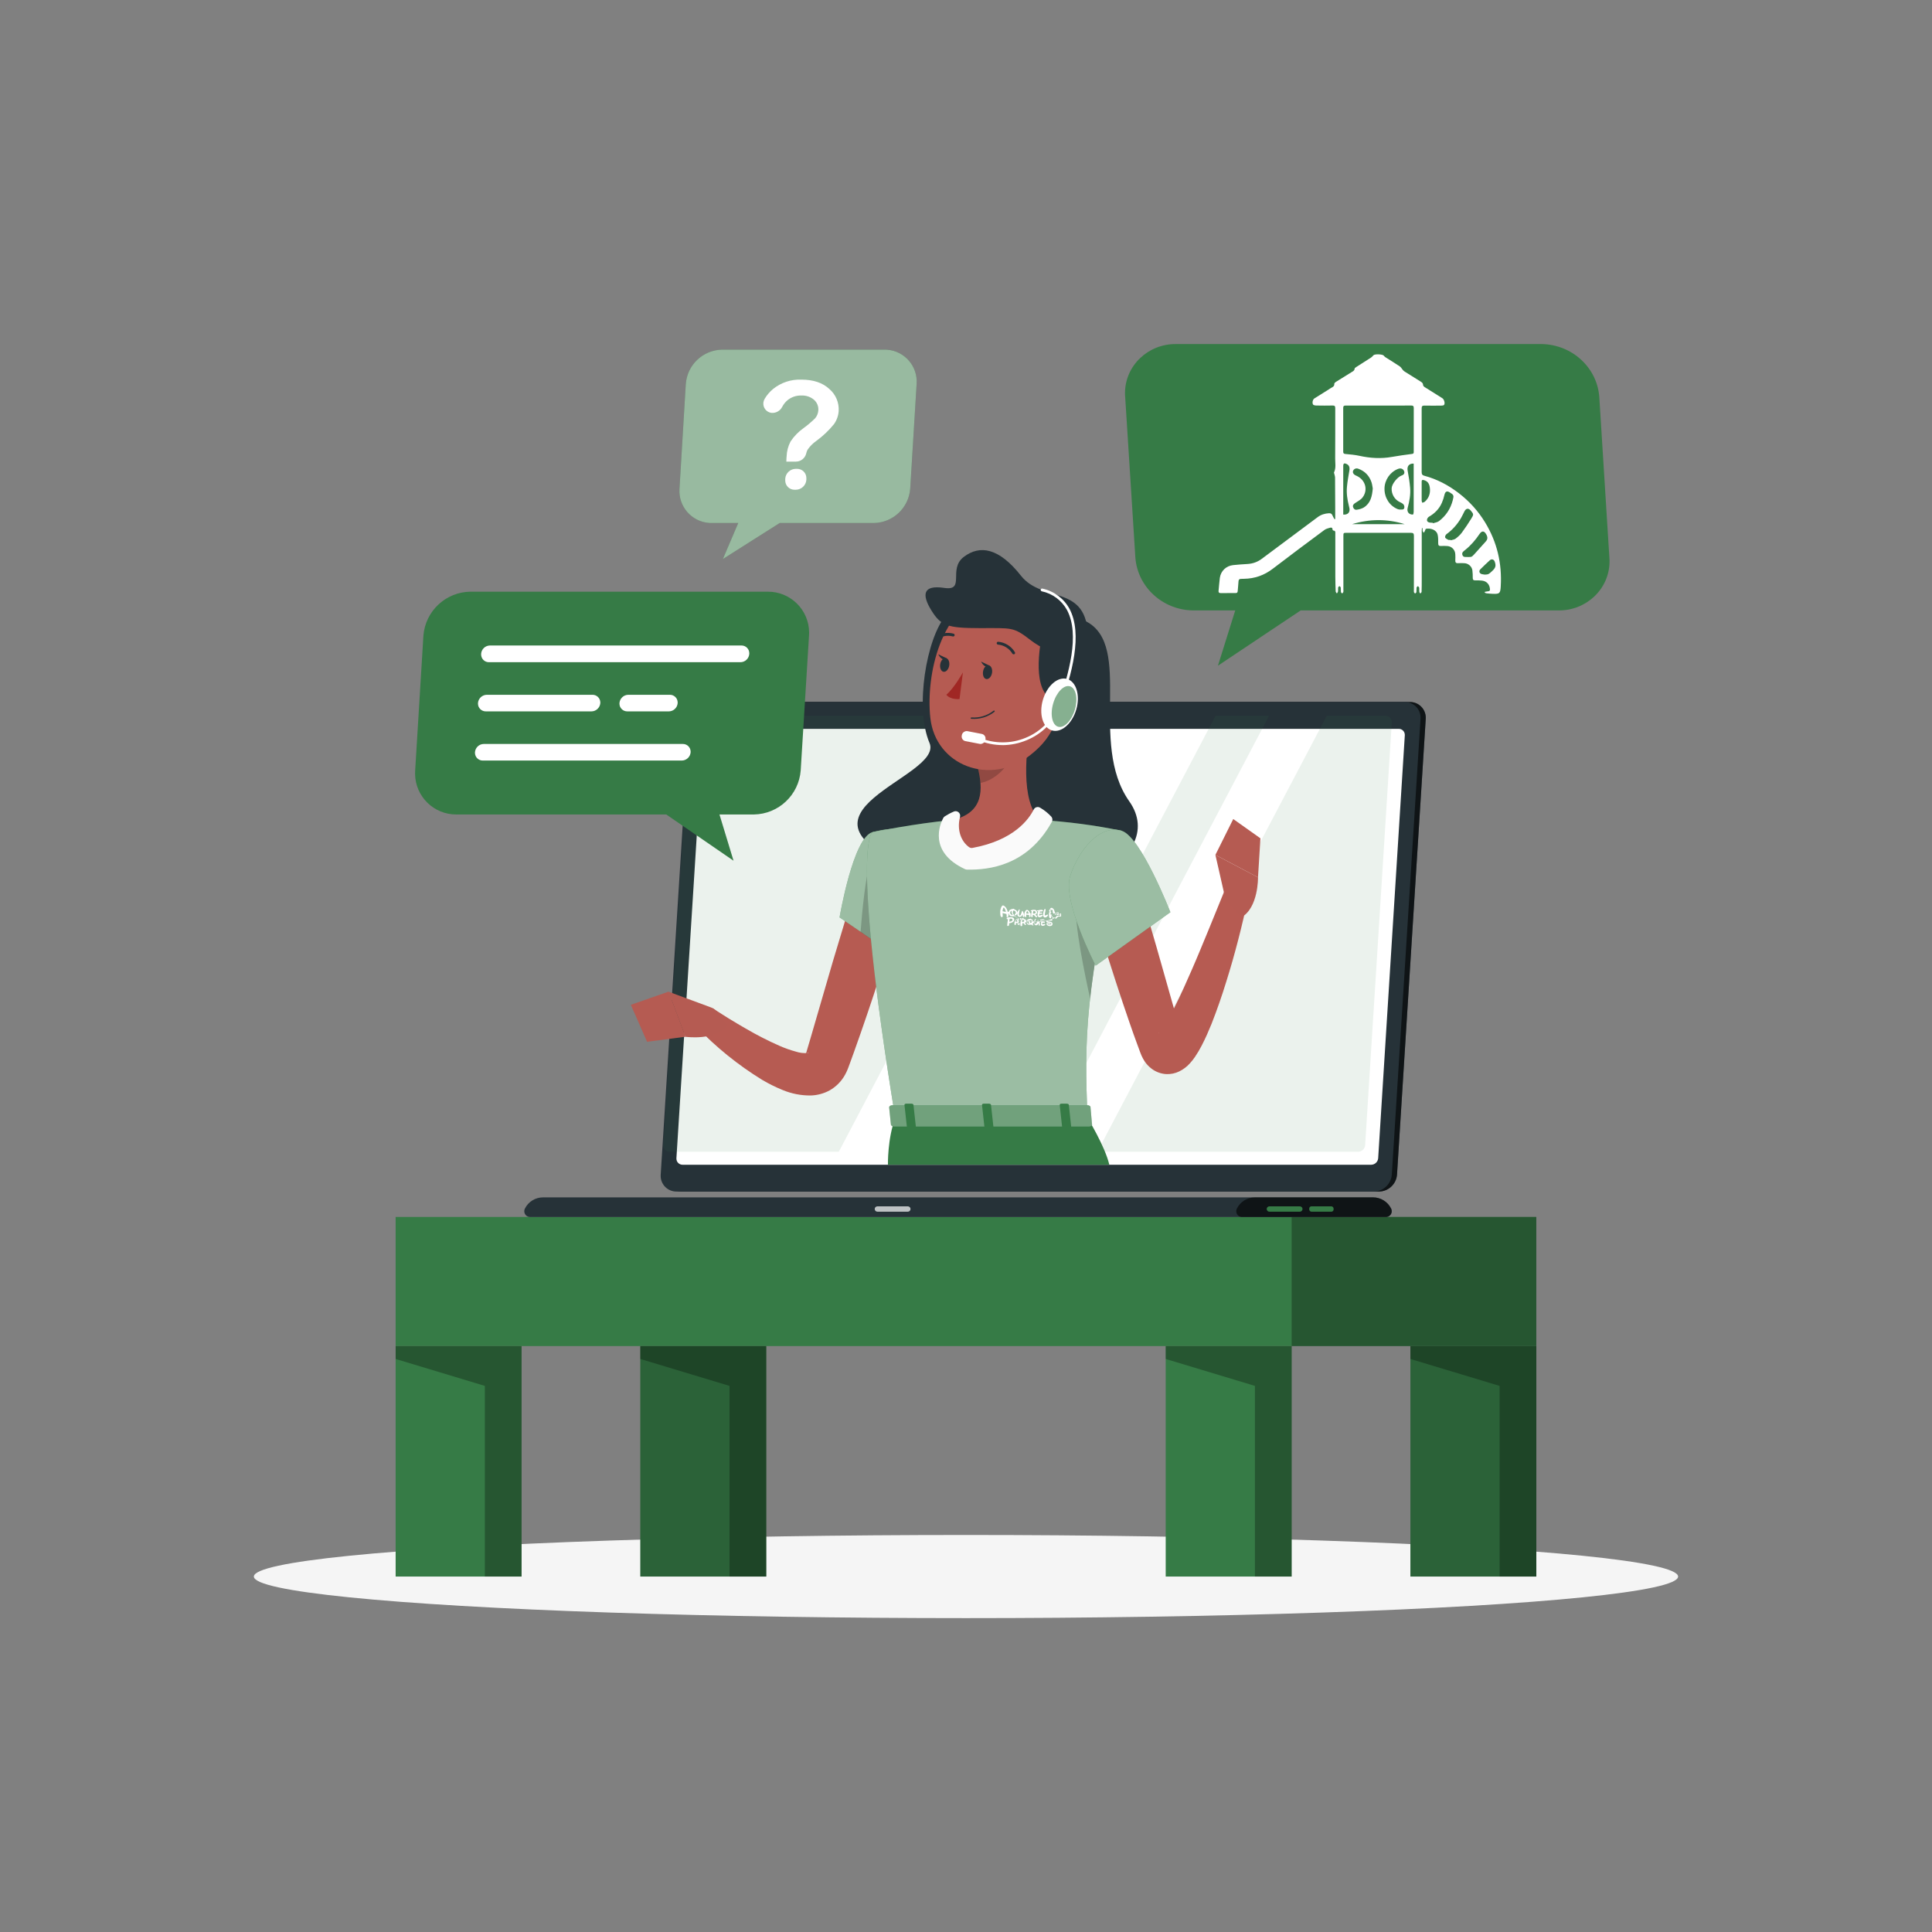 <svg xmlns="http://www.w3.org/2000/svg" xmlns:xlink="http://www.w3.org/1999/xlink" id="Camada_1" data-name="Camada 1" viewBox="0 0 526.03 526.03"><rect x="0" y="0" width="526.03" height="526.03" fill="#808080" stroke="none"/><defs><style>      .cls-1, .cls-2, .cls-3, .cls-4, .cls-5, .cls-6, .cls-7, .cls-8, .cls-9, .cls-10, .cls-11, .cls-12, .cls-13, .cls-14, .cls-15, .cls-16, .cls-17, .cls-18 {        stroke-width: 0px;      }      .cls-1, .cls-2, .cls-3, .cls-4, .cls-5, .cls-9, .cls-13, .cls-16, .cls-18 {        isolation: isolate;      }      .cls-1, .cls-13 {        opacity: .3;      }      .cls-2 {        opacity: .4;      }      .cls-2, .cls-4, .cls-9, .cls-11 {        fill: #fff;      }      .cls-3 {        opacity: .1;      }      .cls-3, .cls-8, .cls-18 {        fill: #367b46;      }      .cls-19, .cls-9 {        opacity: .5;      }      .cls-4 {        opacity: .7;      }      .cls-5 {        opacity: .2;      }      .cls-6 {        fill: #f5f5f5;      }      .cls-7 {        fill: none;      }      .cls-10 {        fill: #a02724;      }      .cls-12, .cls-13 {        fill: #fafafa;      }      .cls-14 {        fill: #263238;      }      .cls-20 {        clip-path: url(#clippath);      }      .cls-15 {        fill: #b65b52;      }      .cls-16, .cls-18 {        opacity: .6;      }      .cls-17 {        fill: #b55b52;      }    </style><clipPath id="clippath"><rect class="cls-7" x="272.29" y="246.49" width="16.62" height="5.69"></rect></clipPath></defs><ellipse id="freepik--path--inject-67" class="cls-6" cx="263.01" cy="429.25" rx="193.89" ry="11.32"></ellipse><rect class="cls-8" x="107.72" y="331.34" width="310.57" height="35.16"></rect><rect class="cls-1" x="351.68" y="331.34" width="66.62" height="35.16"></rect><rect class="cls-8" x="107.72" y="366.5" width="34.29" height="62.75"></rect><polygon class="cls-1" points="107.73 366.5 107.73 370.01 132.01 377.34 132.01 429.25 142.01 429.25 142.01 366.5 107.73 366.5"></polygon><rect class="cls-8" x="384.01" y="366.5" width="34.29" height="62.75"></rect><rect class="cls-5" x="384.01" y="366.5" width="34.29" height="62.75"></rect><polygon class="cls-1" points="384.01 366.5 384.01 370.01 408.3 377.34 408.3 429.25 418.3 429.25 418.3 366.5 384.01 366.5"></polygon><rect class="cls-8" x="317.39" y="366.5" width="34.29" height="62.75"></rect><polygon class="cls-1" points="317.39 366.5 317.39 370.01 341.68 377.34 341.68 429.25 351.68 429.25 351.68 366.5 317.39 366.5"></polygon><rect class="cls-8" x="174.34" y="366.5" width="34.29" height="62.75"></rect><rect class="cls-5" x="174.34" y="366.5" width="34.29" height="62.75"></rect><polygon class="cls-1" points="174.34 366.5 174.34 370.01 198.63 377.34 198.63 429.25 208.63 429.25 208.63 366.5 174.34 366.5"></polygon><path class="cls-14" d="m375.49,324.43h-189.88c-2.36.02-4.29-1.88-4.31-4.25,0-.12,0-.23.01-.35l7.82-124.09c.21-2.56,2.32-4.55,4.89-4.6h189.87c2.36-.02,4.29,1.88,4.31,4.25,0,.12,0,.23-.01.35l-7.82,124.09c-.2,2.56-2.31,4.55-4.88,4.6Z"></path><path class="cls-16" d="m375.49,324.43h-189.88c-2.36.02-4.29-1.88-4.31-4.25,0-.12,0-.23.01-.35l7.82-124.09c.21-2.56,2.32-4.55,4.89-4.6h189.87c2.36-.02,4.29,1.88,4.31,4.25,0,.12,0,.23-.01.35l-7.82,124.09c-.2,2.56-2.31,4.55-4.88,4.6Z"></path><path class="cls-14" d="m374.07,324.43h-189.87c-2.36.02-4.3-1.87-4.32-4.24,0-.12,0-.24.01-.36l7.82-124.09c.21-2.56,2.32-4.55,4.89-4.6h189.87c2.36-.02,4.29,1.87,4.31,4.23,0,.12,0,.25-.01.37l-7.82,124.09c-.2,2.56-2.31,4.55-4.88,4.6Z"></path><path class="cls-14" d="m373.83,326.01h-225.93c-2.12-.02-4.07,1.18-5,3.09-.38.79-.04,1.73.75,2.11.22.1.46.16.7.15h232.98c.87.01,1.59-.68,1.6-1.56,0-.24-.05-.48-.15-.7-.92-1.89-2.84-3.09-4.95-3.09Z"></path><path class="cls-16" d="m373.83,326.01h-32.13c-2.11,0-4.03,1.19-4.95,3.09-.38.79-.04,1.73.75,2.11.22.1.45.16.69.15h39.14c.87.01,1.59-.68,1.6-1.56,0-.24-.05-.48-.15-.7-.92-1.89-2.84-3.09-4.95-3.09Z"></path><path class="cls-8" d="m353.91,329.91h-8.3c-.4,0-.72-.33-.72-.73h0c0-.4.32-.72.72-.73h8.3c.4,0,.73.33.73.73h0c0,.4-.33.73-.73.73h0Z"></path><path class="cls-4" d="m247.18,329.91h-8.29c-.4,0-.73-.33-.73-.73h0c0-.4.33-.73.73-.73h8.29c.4,0,.73.33.73.73h0c0,.4-.33.73-.73.73h0Z"></path><rect class="cls-8" x="356.47" y="328.45" width="6.63" height="1.46" rx=".6" ry=".6"></rect><path class="cls-11" d="m184.17,315.35l7.26-115.13c.08-1,.9-1.77,1.9-1.78h187.49c.91-.01,1.66.71,1.67,1.62,0,.05,0,.1,0,.16l-7.25,115.13c-.08,1-.91,1.77-1.91,1.78h-187.48c-.92,0-1.68-.73-1.68-1.66,0-.04,0-.08,0-.12Z"></path><path class="cls-3" d="m290.83,194.89l-62.45,118.7h-46.07c-.92.01-1.67-.72-1.68-1.63,0-.05,0-.1,0-.16l7.26-115.12c.08-1,.9-1.77,1.9-1.79h101.04Z"></path><polygon class="cls-3" points="345.52 194.89 283.07 313.59 268.51 313.59 330.96 194.89 345.52 194.89"></polygon><path class="cls-3" d="m378.95,196.68l-7.26,115.12c-.07,1-.9,1.78-1.9,1.79h-71l62.45-118.7h16c.92-.02,1.69.7,1.71,1.63,0,.06,0,.11,0,.16Z"></path><path class="cls-2" d="m288.64,195.01c-.06.75-.68,1.34-1.43,1.35-.69,0-1.26-.55-1.26-1.24,0-.04,0-.08,0-.11.05-.75.67-1.34,1.43-1.35.69,0,1.26.55,1.26,1.24,0,.04,0,.08,0,.11Z"></path><path class="cls-14" d="m257.66,167.4c-5.47,6.26-8.63,25.45-4.58,34.89s-42.94,18.89-4.17,34.23c38.77,15.34,69.78-2.45,58.56-18.34s1.21-42.35-11.78-49c-11.74-6.06-27.07-14.33-38.03-1.78Z"></path><path class="cls-15" d="m246.07,244.67c-2.05,7-4.23,14-6.49,21s-4.61,13.92-7.1,20.87l-.95,2.62-.48,1.31-.15.39-.24.59c-.15.38-.38.79-.58,1.18-.98,1.79-2.44,3.26-4.21,4.26-1.61.87-3.41,1.35-5.24,1.38-2.57.01-5.12-.49-7.49-1.47-1.94-.79-3.83-1.72-5.63-2.79-6.56-4.03-12.57-8.89-17.88-14.46l4.31-5.08c1.45.93,3,1.92,4.5,2.85s3.07,1.83,4.59,2.72c2.98,1.74,6.05,3.32,9.21,4.71,1.44.63,2.92,1.16,4.44,1.57,1.05.35,2.16.48,3.26.38.28,0,.23-.16,0-.07s-.48.35-.49.32,0,0,0-.06c0-.02,0-.04,0-.06l.08-.25.38-1.29.77-2.6,6.11-21c2.08-7,4.22-14,6.42-21l12.86,3.98Z"></path><path class="cls-17" d="m193.63,274.31l-11.62-4.3,4.61,12.28s8.2,1.18,11.38-3.13l-2.59-3.47c-.45-.62-1.07-1.1-1.78-1.38Z"></path><polygon class="cls-17" points="171.76 273.58 176.18 283.65 186.67 282.27 182.05 269.99 171.76 273.58"></polygon><path class="cls-8" d="m237.59,226.56c-5.32,1.35-9,23.22-9,23.22l14.65,10s14-22.06,9.95-27.9c-4.3-6.13-7.85-7.29-15.6-5.32Z"></path><path class="cls-9" d="m237.59,226.56c-5.32,1.35-9,23.22-9,23.22l14.65,10s14-22.06,9.95-27.9c-4.3-6.13-7.85-7.29-15.6-5.32Z"></path><path class="cls-5" d="m237.11,234.51l11.37,2.63,1.09,11.13c-1.93,3.93-4.05,7.76-6.37,11.47l-8.89-6c.39-5.15,1.35-15.73,2.8-19.23Z"></path><path class="cls-8" d="m237.59,226.56s-6.15,2.16,6.16,77.82h52.36c-.88-21.31-.9-34.46,9.28-78.19-7.33-1.52-14.76-2.49-22.23-2.93-8.81-.43-16-.71-23.78,0-10.21.93-21.79,3.3-21.79,3.3Z"></path><path class="cls-9" d="m237.59,226.56s-6.15,2.16,6.16,77.82h52.36c-.88-21.31-.9-34.46,9.28-78.19-7.33-1.52-14.76-2.49-22.23-2.93-8.81-.43-16-.71-23.78,0-10.21.93-21.79,3.3-21.79,3.3Z"></path><path class="cls-5" d="m293.07,246.49l6.76,5.76c-1.44,7.65-2.41,14-3,19.69-1.29-5.68-4.51-21.1-3.76-25.45Z"></path><path class="cls-17" d="m280.8,196.48c-1.5,7.65-3,21.67,2.36,26.78,0,0-5,11.46-18.25,11.46s-5.53-11.46-5.53-11.46c8.53-2,8.31-8.37,6.83-14.31l14.59-12.47Z"></path><path class="cls-12" d="m281.46,220.4c-1.26,2.55-5.32,8.38-16.66,10.46-.32.06-.64,0-.91-.18-2.12-1.48-3.44-4.61-2.51-8.24.18-.66-.2-1.34-.86-1.53-.26-.07-.54-.06-.8.05-.87.36-1.71.81-2.5,1.32-.17.12-.32.27-.41.46-.83,1.56-4.19,9.2,5.95,13.91.16.07.33.11.51.12,6,.12,16.49-1.06,23.12-13,.24-.44.2-.98-.11-1.38-.89-.98-1.93-1.81-3.07-2.47-.57-.36-1.32-.2-1.69.37-.02.04-.04.07-.06.11Z"></path><path class="cls-5" d="m274.85,201.57l-8.64,7.37c.37,1.38.62,2.79.74,4.22,3.25-.47,7.73-4.05,8.08-7.46.19-1.38.13-2.78-.18-4.13Z"></path><path class="cls-17" d="m290.88,182.01c-2.41,12.57-3.16,17.94-10.4,23.61-10.89,8.54-25.8,2.82-27.18-10.21-1.25-11.73,2.9-30.31,16-33.75,9.31-2.48,18.87,3.07,21.35,12.38.69,2.6.77,5.33.23,7.97Z"></path><path class="cls-14" d="m283.73,172.71c-1.56,7.87-1.93,18.3,5.28,18.3s12.86-12.27,6.64-21.88-11.01-1.06-11.92,3.58Z"></path><path class="cls-14" d="m296.19,173.68c0,8.56-10.78,4.33-15.55.64s-5-3.29-13.84-3.3-10.61-.62-13.22-4.84-2.37-7,3.51-6.11.94-5.11,5.32-8.44,9.57-2.49,15.56,5.11,18.22,2.11,18.22,16.94Z"></path><ellipse class="cls-11" cx="288.49" cy="191.87" rx="7.3" ry="4.73" transform="translate(23.21 414.73) rotate(-73.66)"></ellipse><path class="cls-11" d="m273.01,202.87c-2.32,0-4.62-.47-6.75-1.39-.19-.08-.28-.29-.2-.48,0,0,0,0,0,0,.09-.19.31-.28.5-.2,4.06,1.74,8.65,1.77,12.73.07,3.97-1.62,7.11-4.78,8.72-8.75,3-8.59,6.06-19.31,2.52-26-1.44-2.64-3.96-4.51-6.9-5.13-.2-.05-.32-.26-.27-.46.05-.2.26-.32.46-.27,3.14.68,5.83,2.68,7.37,5.5,3.68,6.91.61,17.84-2.48,26.59-1.69,4.17-5,7.48-9.17,9.18-2.07.87-4.29,1.33-6.53,1.35Z"></path><path class="cls-18" d="m292.66,193.23c-.89,3-2.93,5.11-4.56,4.64s-2.23-3.33-1.34-6.37,2.93-5.12,4.56-4.64,2.23,3.33,1.34,6.37Z"></path><rect class="cls-11" x="263.7" y="197.55" width="2.77" height="6.53" rx="1.27" ry="1.27" transform="translate(17.69 423.05) rotate(-79.08)"></rect><path class="cls-10" d="m262.18,183.06s-2.32,4.21-4.52,6.1c1.19,1.45,3.59,1.17,3.59,1.17l.93-7.27Z"></path><path class="cls-14" d="m264.39,195.71h.09c2.27.18,4.52-.51,6.3-1.92.08-.08.08-.2,0-.28-.07-.07-.19-.08-.27,0,0,0,0,0,0,0-1.7,1.34-3.84,1.99-6,1.83-.1-.02-.2.05-.22.16,0,0,0,0,0,.01-.01.08.03.16.1.2Z"></path><path class="cls-14" d="m275.83,178.11c.11.06.26.06.37,0,.18-.12.23-.36.12-.54-.97-1.62-2.66-2.68-4.55-2.84-.22,0-.39.17-.4.39,0,.21.17.38.38.39,1.62.15,3.08,1.08,3.91,2.48.04.05.1.1.17.12Z"></path><path class="cls-14" d="m270.1,183.23c-.17,1-.86,1.77-1.54,1.66s-1.07-1-.9-2.08.87-1.77,1.54-1.66c.67.11,1.08,1.05.9,2.08Z"></path><path class="cls-14" d="m258.44,181.25c-.17,1-.86,1.77-1.54,1.66s-1.07-1.05-.9-2.08.87-1.78,1.54-1.66,1.08,1.04.9,2.08Z"></path><path class="cls-14" d="m257.83,179.28l-2.36-1.14s.94,2.15,2.36,1.14Z"></path><path class="cls-14" d="m269.49,181.26l-2.36-1.13s.94,2.15,2.36,1.13Z"></path><path class="cls-14" d="m254.48,174.28c.12.07.28.07.4,0,1.25-1.05,2.94-1.43,4.52-1,.2.07.43-.04.5-.24s-.04-.43-.24-.5h0c-1.82-.52-3.78-.12-5.25,1.08-.17.12-.21.35-.09.52,0,0,.01.02.02.02.03.05.08.1.14.12Z"></path><path class="cls-8" d="m241.76,317.13s-.14-7.16,2-12.75h52.35s4.71,7.6,5.93,12.75h-60.28Z"></path><path class="cls-8" d="m296.9,301.31l.41,4.68c.19.37-.24.74-.85.74h-53c-.47,0-.86-.23-.89-.53l-.48-4.69c0-.32.38-.6.9-.6h53c.35-.04.7.11.91.4Z"></path><path class="cls-13" d="m296.9,301.31l.41,4.68c.19.37-.24.74-.85.74h-53c-.47,0-.86-.23-.89-.53l-.48-4.69c0-.32.38-.6.9-.6h53c.35-.04.7.11.91.4Z"></path><path class="cls-8" d="m289.77,307.23h1.42c.29,0,.5-.14.48-.32l-.66-6.09c0-.18-.27-.32-.55-.32h-1.45c-.29,0-.5.14-.48.32l.66,6.09c.05.18.3.32.58.32Z"></path><path class="cls-8" d="m247.48,307.23h1.42c.28,0,.5-.14.48-.32l-.67-6.09c0-.18-.26-.32-.55-.32h-1.42c-.28,0-.5.14-.48.32l.67,6.09c.02.18.27.32.55.32Z"></path><path class="cls-8" d="m268.63,307.23h1.38c.28,0,.5-.14.48-.32l-.67-6.09c0-.18-.27-.32-.55-.32h-1.42c-.28,0-.5.14-.48.32l.67,6.09c.06.18.3.32.59.32Z"></path><path class="cls-15" d="m309.87,241.01c2.3,7.47,4.51,14.97,6.63,22.52l3.19,11.26,1.59,5.6.4,1.38.2.69.05.16h0l-.16-.25c-.25-.36-.56-.68-.92-.94-.78-.57-1.71-.9-2.68-.95-.73-.03-1.46.11-2.12.42-.72.39-.65.48-.59.41.17-.15.32-.31.46-.49.47-.59.91-1.21,1.3-1.85.88-1.44,1.75-3.06,2.57-4.72,1.7-3.32,3.23-6.84,4.78-10.38s3-7.12,4.5-10.73,2.93-7.24,4.41-10.82l6.39,1.9c-1.66,7.8-3.6,15.46-6,23.09-1.18,3.83-2.49,7.62-4,11.46-.78,1.92-1.61,3.84-2.64,5.83-.55,1.08-1.16,2.12-1.84,3.12-.42.63-.89,1.22-1.4,1.78-.81.92-1.8,1.67-2.9,2.21-1.1.54-2.32.79-3.54.74-1.45-.08-2.84-.59-4-1.47-.74-.56-1.38-1.23-1.89-2-.32-.49-.61-1.01-.85-1.55-.09-.22-.19-.45-.26-.65l-.19-.49-.26-.71-.52-1.41c-.68-1.87-1.37-3.74-2-5.61-1.28-3.74-2.56-7.47-3.76-11.22-2.45-7.49-4.74-15.02-6.86-22.59l12.91-3.74Z"></path><path class="cls-8" d="m305.39,226.19c5.25,1.59,13.28,22.18,13.28,22.18l-20.35,14.55s-9.15-17.6-6.95-24.38c2.3-7.06,8.04-14.17,14.02-12.35Z"></path><path class="cls-9" d="m305.39,226.19c5.25,1.59,13.28,22.18,13.28,22.18l-20.35,14.55s-9.15-17.6-6.95-24.38c2.3-7.06,8.04-14.17,14.02-12.35Z"></path><path class="cls-17" d="m333.71,245.06l-2.79-12.3,11.6,6.12s.14,8.28-4.54,10.89l-4.27-4.71Z"></path><polygon class="cls-17" points="335.78 223 343.18 228.25 342.52 238.88 330.92 232.76 335.78 223"></polygon><g id="logomarca"><g class="cls-20"><g id="Forma_1" data-name="Forma 1"><path class="cls-11" d="m282.63,250.45s-.1.07-.16.2c0,.02-.02.04-.03.07.11,0,.21,0,.32-.01-.02-.05-.03-.09-.05-.14-.02-.04-.03-.07-.04-.09-.01-.02-.03-.03-.04-.03Zm-1.82-2.34s.03,0,.05,0c.02,0,.04,0,.06-.01-.06.23-.11.45-.14.67-.03.22-.05.44-.05.68,0,.04.01.08.03.11.02.03.04.06.07.08.03.02.06.04.09.05.03.01.07.02.1.02.04,0,.08-.01.11-.03.03-.02.05-.06.05-.1,0-.03,0-.07,0-.11s0-.09,0-.13c0-.05,0-.09.01-.14,0-.05,0-.09,0-.13.04.02.08.03.13.04.04,0,.09,0,.15,0,.05.06.11.12.18.19.07.07.13.13.2.2.06.06.12.12.16.16.05.04.07.07.07.07.02.02.04.02.06.02.02,0,.04,0,.07-.02.03-.01.06-.02.09-.04.03-.02.05-.04.07-.06.02-.02.03-.05.03-.08,0-.02-.02-.05-.05-.09-.03-.05-.08-.1-.13-.15-.05-.05-.11-.11-.17-.16-.06-.05-.12-.09-.17-.11.06-.03.12-.06.18-.1.06-.04.11-.08.16-.14.04-.05.08-.11.11-.17.03-.06.04-.13.03-.2,0-.14-.03-.26-.07-.35-.04-.1-.1-.17-.19-.23-.08-.06-.19-.1-.32-.12-.13-.02-.29-.03-.47-.02-.04,0-.1.01-.18.03-.08.02-.15.04-.23.07-.07.03-.14.06-.19.09-.06.03-.08.07-.08.1,0,.02.01.04.03.06s.05.04.1.06Zm.45.43c0-.06.01-.11.02-.17,0-.05.02-.11.03-.16,0-.05.02-.11.03-.17,0,0,0,0,0,0,.07,0,.14,0,.21,0s.14.02.2.04c.06.03.11.07.15.12.04.05.06.13.07.23,0,.06,0,.12-.04.16-.03.04-.07.07-.12.09-.05.02-.1.04-.15.05-.05,0-.1.01-.14.01-.05,0-.1,0-.15,0-.05,0-.09,0-.13,0,0-.07.01-.13.02-.19Zm4.67-.29c.06.03,0,.07,0,.12-.01.07.05.19.07.27.05-.04.03-.05.07-.11.08-.11.24-.02.17-.15-.06-.11-.17-.02-.21-.33,0-.06,0-.08.03-.13,0-.02.01-.03.02-.05,0,0,.01-.01.02-.02l-.24-.34c-.09.14-.18.31-.24.48.06.09.12.18.19.27.03-.01.09-.03.13,0Zm-3.49-.2s.08.04.13.05c.05.02.09.03.12.05-.03.11-.05.21-.08.32-.03,0-.05.01-.08.02-.03.01-.05.02-.07.03,0,.02,0,.04,0,.05,0,.01,0,.03,0,.04,0,.04.01.07.03.09.02.02.03.05.05.08-.01.08-.02.15-.04.23-.02.07-.03.14-.02.2,0,.07.02.13.04.2.03.06.06.12.11.17.05.05.11.09.18.12.07.03.15.05.23.05.1,0,.19-.01.28-.04.09-.03.17-.07.25-.11s.14-.09.19-.13c.06-.05.1-.09.14-.12.01-.01.02-.03.02-.06,0-.01,0-.02,0-.03,0-.02-.01-.04-.02-.06-.01-.02-.03-.04-.05-.06-.02-.02-.04-.03-.05-.04-.02-.01-.04-.02-.06-.02-.06,0-.13.01-.21.03-.07.02-.14.04-.21.07-.07.03-.13.05-.19.07-.06.02-.11.03-.14.03-.02,0-.04,0-.05-.02-.01-.01-.02-.03-.02-.04,0,0,0-.02,0-.04,0-.06,0-.13.03-.19.02-.07.04-.13.05-.18,0-.01,0-.02.01-.02,0,0,.01,0,.02,0,.07,0,.15,0,.22,0,.07,0,.13,0,.19,0s.11,0,.16-.01c.05,0,.08,0,.11,0,.02,0,.03-.01.04-.03,0-.02,0-.04,0-.06s0-.04,0-.05c0-.03-.01-.06-.02-.09-.01-.03-.02-.06-.04-.08-.03,0-.06,0-.08,0-.15,0-.3.01-.44.02-.02,0-.04,0-.05-.02,0-.01-.02-.03-.02-.04,0-.03-.01-.06-.01-.09,0-.04,0-.08.01-.11.01-.03.02-.04.03-.05.01,0,.03,0,.04,0,.01,0,.03,0,.04,0,.04,0,.07,0,.11,0,.03,0,.06,0,.1,0,.03,0,.07,0,.11-.01.04,0,.1,0,.16-.02.03,0,.06,0,.09-.02.04,0,.07-.02.1-.03.03-.01.06-.03.08-.04.02-.02.03-.03.03-.05,0-.03-.01-.05-.03-.08-.02-.03-.04-.05-.07-.08-.03-.02-.05-.05-.08-.07-.03-.02-.05-.04-.07-.05-.07-.01-.12-.02-.16-.02-.04,0-.07,0-.1,0-.13,0-.24.02-.34.04-.1.02-.19.04-.27.05-.08.02-.16.04-.22.05-.07.02-.13.02-.2.03-.04,0-.08.02-.1.02-.03.01-.04.03-.03.06,0,.03.02.06.04.09.03.02.06.05.1.07Zm1.68,1.52c.04.07.1.13.16.17.07.05.15.07.25.07.07,0,.16-.02.25-.06.1-.04.18-.1.27-.16.08-.07.16-.14.21-.22.06-.08.08-.15.08-.22,0,0,0-.02,0-.04,0-.02,0-.03-.01-.05s-.01-.03-.02-.04c-.01-.01-.02-.02-.04-.02-.03,0-.07.01-.12.04-.05.02-.1.04-.14.06-.05.02-.09.04-.14.05-.05.02-.1.03-.14.05-.04.01-.09.03-.12.04-.04,0-.06.01-.09.01-.02,0-.03,0-.05-.03-.01-.02-.02-.04-.02-.07,0,0,0-.02,0-.02.02-.21.04-.39.07-.53.03-.14.05-.27.08-.38.02-.11.05-.21.06-.3.02-.09.02-.2.02-.31,0-.09-.05-.13-.14-.13-.05.02-.1.04-.13.06s-.06.05-.08.08c-.03.06-.07.16-.11.28-.04.12-.08.25-.11.39-.03.14-.06.28-.09.43-.02.14-.04.27-.03.38,0,.08.01.15.03.24.02.08.05.16.09.22Zm.19.78c-.06-.02-.1-.03-.13-.03-.03,0-.06,0-.08,0-.1,0-.2,0-.28,0-.08,0-.16.01-.22.03-.07.01-.13.02-.19.03-.06,0-.11.01-.16.02-.04,0-.07,0-.09.01-.02,0-.03.02-.03.04,0,.03,0,.05.03.08.02.02.05.04.08.06.03.02.07.04.1.05.02,0,.05.02.06.03.36-.04.71-.09,1.05-.16-.01-.01-.02-.03-.04-.04-.02-.02-.04-.04-.06-.06s-.04-.04-.05-.05Zm4.52-1.54s-.04-.09-.06-.13c-.04.01-.08.02-.12.03-.06.02-.11.06-.17.12-.09.08-.22.2-.44.19,0,0,0,0,0,0,.01-.03.02-.05.02-.06,0,0,.01-.01.02-.02.1-.11.26-.29.1-.49h0c-.17-.19-.38,0-.46.08,0,0,0,0-.01,0-.03.03-.06.05-.07.05h0s-.06.01-.13.01c-.07,0-.12,0-.17,0-.03,0-.06-.01-.09-.02-.04-.15-.08-.3-.12-.46-.02-.09-.06-.19-.11-.31-.05-.11-.11-.22-.19-.31-.07-.09-.16-.17-.25-.23-.1-.06-.2-.09-.32-.08-.13,0-.25.11-.36.25.09.12.18.24.27.36.03-.01.05-.02.09-.03.11-.04.14-.02.28-.02.02.07.05.07.07.15.02.11-.02.06,0,.17.02.1.03.04,0,.16,0,.04-.02.12-.03.17.04.02.06.01.09.03.02.01.05.05.06.06-.01.15-.1-.06.14.32.13-.1.11-.15.27-.09.12.05.2.05.35.05.17,0,.2-.01.3-.1.04-.03.19-.19.26-.11.06.07-.1.22-.13.26-.05.07-.07.24-.17.23-.04,0-.1-.05-.15-.06-.07-.02-.1,0-.16.02-.12.03-.22-.01-.35-.01.02.05,0,.01.03.04.16.16.26.1.34.08.17-.03.21,0,.45.05.46.1.65-.27.75-.29.08.17,0,.13-.06.37-.02.07-.03.1-.1.11-.03,0,0,0-.03,0-.16-.01.04-.08-.41,0-.05.01-.2.03-.25.02-.12-.03-.09-.07-.21-.03.05.07.06.06.1.12-.14.16-.29.31-.44.46-.12-.12-.14-.05-.28-.08h0s0,0,0,0h0s0,0,0,0h0s0,0,0,0h0s0,0,0,0t0,0s0,0,0,0h0s0,0,0,0t0,0h0s0,0,0,0c0,0,0,0,0,0t0,0h0s0,0,0,0h0s0,0,0,0c0,0,0,0,0,0h0s-.01,0-.02,0c0,0,0,0,0,0t0,0s0,0,0,0t0,0s0,0,0,0c0,0,0,0,0,0,0,0,0,0,0,0t0,0s0,0,0,0h0s0,0,0,0c0,0,0,0,0,0t0,0s0,0,0,0c0,0,0,0,0,0,0,0,0,0,0,0h0s0,0,0,0t0,0s0,0,0,0c0,0,0,0,0,0t0,0s0,0,0,0t0,0s0,0,0,0h0s0,0,0,0t0,0s0,0,0,0c0,0,0,0,0,0t0,0s0,0,0,0t0,0h0s0,0,0,0h0s0,0,0,0t0,0s0,0,0,0h0s0,0,0,0c0,0,0,0,0,0h0s0,0,0-.01c0,0,0,0,0-.01h0s0,0,0,0h0s0,0,0,0h0s0,0,0,0h0s0,0,0,0h0s-.02,0-.03,0c-.05,0-.22.09-.32-.16-.08-.19.07-.07-.23-.28-.05-.03-.09-.07-.13-.1.04-.08.1-.11.17-.16,0-.09-.01-.13-.07-.15-.03.05-.16.13-.2.11-.2-.08.02-.3-.16-.59-.01-.02-.05-.03-.06-.05,0-.01,0-.04,0-.05-.06-.09-.12-.16-.17-.25-.07.19-.12.36-.14.49-.02.13-.03.25-.03.37,0,.16.01.29.02.41.01.12.03.22.06.31.03.08.07.15.11.21.05.05.11.09.18.11.05-.01.1-.02.13-.04.03-.01.05-.03.07-.05.01-.02.02-.04.03-.06,0-.02.01-.05.01-.07-.01-.14-.02-.27-.03-.41,0,0,0,0,0,0,.04.03.09.06.13.1,0,0,0,0,0,0,.07.05.08.05.08.06.02.01.04.02.05.03,0,.03.02.06.04.11.07.18.16.25.25.27-.54.36-1.24.6-2.02.74-.86.16-1.78.2-2.65.18h0c-1-.02-2.44-.14-3.58-.56.26.08.56.14.9.2-.03-.07-.07-.13-.13-.18-.06-.05-.14-.09-.25-.11-.07-.02-.15-.03-.24-.03v-.04s-.01-.05-.02-.07c0-.01,0-.03-.02-.04-.01-.03-.03-.05-.06-.07-.02-.01-.04-.02-.06-.02-.02-.01-.05-.02-.08-.03-.07,0-.12.01-.16.05-.08,0-.14.05-.14.17,0,.01,0,.03,0,.04,0,0,0,0,0,0,0,0,0,0,0,0h0s0,0-.02.01c0,0-.01,0-.01.01,0,0-.02.01-.03.02,0-.02,0-.03-.01-.05,0-.01,0-.02,0-.04,0-.02-.01-.05-.03-.07,0,0,0,0,0-.01-.02-.02-.03-.04-.06-.05-.04-.03-.13-.05-.21-.05-.05,0-.11,0-.16.03-.06.03-.12.07-.14.14-.07.16.06.19-.07.14-.01,0-.02,0-.03-.02,0,0,0-.02,0-.02,0,0,0-.01-.01-.02,0-.01,0-.02,0-.04-.02-.05-.07-.1-.14-.1-.03,0-.05,0-.07,0-.04-.02-.09-.03-.14-.01-.04.01-.07.03-.09.06-.01,0-.02.02-.03.03-.01,0-.03,0-.04,0-.04,0-.09.01-.14.04-.05.03-.1.07-.15.13-.05.05-.1.11-.14.19-.05.07-.09.15-.13.22-.04.08-.07.16-.1.24-.03.08-.04.16-.05.24-.01.1-.02.19-.02.26,0,.07,0,.14.01.19.01.05.03.1.06.13.03.03.07.05.12.06.04,0,.07-.02.1-.03.02,0,.04-.02.06-.03.01-.01.02-.02.03-.04,0-.01.02-.03.02-.05.02-.15.03-.29.04-.44.18.02.36.04.55.06,0,0,0,.01-.02.02-.03.05-.05.1-.07.19-.02.11,0,.19.05.23.06.06.17.07.26.03.04-.02.07-.04.1-.06.03-.02.06-.05.08-.08.01-.02.02-.04.03-.06.02,0,.05-.01.07-.02.02,0,.03-.01.04-.02,0,0,0,0,0,0,.01.09.02.17.04.26,0,0,0,0,0,0h0s0,0,0,0c0,0,0,0,0,0-.06.11-.11.2.16.3.09.03.16.04.22.03.05,0,.1-.03.13-.06.04-.04.07-.08.07-.13,0-.04-.02-.09-.05-.13-.01-.02-.03-.03-.04-.04,0,0,.02,0,.02-.01.03-.02.05-.04.06-.08,0-.03.01-.06.02-.09,0-.03.02-.07.02-.11,0-.04.01-.08.02-.11,0-.04.01-.07.02-.1.03.02.07.03.1.03.04,0,.08,0,.12.01.04.05.08.1.13.15.05.06.09.11.14.16.05.05.09.09.12.13.03.04.05.06.05.06.01.01.03.02.05.02.02,0,.04,0,.06-.01.03,0,.05-.02.08-.03.03-.01.05-.03.07-.05.02-.02.03-.04.04-.06,0-.01,0-.04-.03-.07-.02-.04-.05-.08-.09-.12-.04-.04-.08-.09-.12-.13-.05-.04-.09-.07-.13-.1.06-.02.11-.04.16-.07s.1-.06.15-.1c.04-.04.08-.08.1-.13.03-.05.04-.1.04-.15,0-.06,0-.11,0-.16.07.02.14.04.22.06,0,0,0,0,0,0-.07.1-.11.2-.12.33-.02.24.03.42.15.54.12.12.3.18.54.19.2,0,.38-.01.54-.06,0,0,0,0,0,0,.02.02.05.04.07.06.06.04.11.07.15.09.05.02.11.04.17.06.05.02.11.03.15.04.04-.04.07-.07.07-.11,0-.02-.01-.04-.04-.07-.03-.03-.07-.05-.1-.08-.04-.02-.08-.05-.13-.09-.01,0-.02-.02-.03-.03.04-.02.07-.04.1-.07.12-.09.21-.18.27-.29.05-.08.08-.17.09-.26.05,0,.09,0,.14,0-.03.1-.04.2-.05.3,0,.06,0,.13,0,.2,0,.07,0,.14.03.21.03.07.08.12.14.16.06.04.14.06.24.07,0,0,0,0,0,0,.08,0,.15,0,.22-.02.07-.02.14-.05.2-.1.06-.05.12-.11.17-.19.05-.08.1-.17.14-.28,0,.06,0,.13.01.19,0,.05.01.09.01.14,0,.05,0,.09,0,.13,0,.03,0,.06,0,.09,0,.03.02.06.04.09.02,0,.04.01.06.02.02,0,.04,0,.06.01.05,0,.1-.01.12-.04.03-.03.05-.08.05-.15,0-.02,0-.03,0-.05,0-.08,0-.16-.01-.24,0-.06-.01-.11-.02-.18,0-.06-.02-.13-.04-.2,0-.04-.02-.09-.03-.13.16,0,.31-.01.47-.02,0,0,0,0-.01,0-.02,0-.04.01-.06.02,0,.02,0,.03,0,.04,0,.01,0,.02,0,.04,0,.03,0,.06.02.08.02.02.03.04.04.07-.02.06-.03.13-.05.19-.02.06-.03.12-.03.17,0,.06,0,.12.02.17.02.06.05.11.08.15.04.05.09.08.14.11.06.03.12.05.19.05.08,0,.16,0,.24-.02.08-.02.15-.04.21-.07.06-.03.12-.06.17-.1.05-.03.09-.07.12-.09.01,0,.02-.02.02-.05,0-.01,0-.02,0-.03,0-.02,0-.03-.02-.05,0-.02-.02-.03-.03-.05-.01-.02-.03-.03-.04-.04-.01,0-.03-.02-.05-.02-.05,0-.11,0-.18.01-.06.01-.12.03-.18.04-.06.02-.11.03-.17.04-.05.01-.09.02-.12.02-.02,0-.03,0-.04-.02,0-.01-.01-.02-.01-.04,0,0,0-.02,0-.04,0-.05.02-.1.04-.16.02-.05.04-.1.05-.15,0,0,0-.01.01-.02,0,0,.01,0,.02,0,.06,0,.12,0,.18,0,.06,0,.11,0,.16,0,.05,0,.09,0,.13,0,.04,0,.07,0,.09,0,.02,0,.03,0,.03-.03,0-.02,0-.03,0-.05s0-.03,0-.04c0-.02,0-.05-.01-.08,0-.03-.02-.05-.03-.07-.02,0-.05,0-.07-.01-.12,0-.25-.01-.37-.02-.02,0-.03,0-.04-.02,0,0,0-.01,0-.02.31-.03.61-.07.91-.12,0,.02,0,.03,0,.05,0,.06,0,.11.02.14s.04.07.09.1c.04.02.11.05.19.06.09.02.2.03.35.05.04,0,.08.01.13.02s.1.02.16.03c.05.01.11.03.17.05.05.02.1.04.14.07.04.02.08.05.1.08.03.03.04.06.04.09,0,.05-.02.09-.06.12-.04.03-.09.06-.15.08-.06.02-.13.03-.21.04-.07,0-.15,0-.22,0-.06,0-.11-.01-.17-.03-.05-.01-.1-.03-.13-.05-.04-.02-.06-.04-.09-.06-.02-.02-.03-.03-.03-.05,0-.04.02-.07.04-.08.03-.01.06-.02.09-.02.04,0,.08.01.13.03.04.01.09.03.13.05.04.02.08.03.11.05.03.01.05.02.06.02.06,0,.12,0,.18-.03.05-.02.09-.04.11-.07,0,0,0-.02,0-.03,0,0,0-.01,0-.02-.05-.03-.1-.06-.16-.09-.06-.03-.11-.05-.17-.07-.06-.02-.11-.03-.17-.04-.05-.01-.11-.02-.15-.02-.05,0-.1,0-.16,0-.05,0-.11.02-.15.04-.04.02-.08.06-.11.1-.03.04-.04.1-.05.16,0,.05.02.11.06.18.04.06.1.12.17.18.07.06.15.11.25.15.1.04.2.07.31.08.03,0,.06,0,.12,0,.05,0,.11,0,.18-.02.06-.01.13-.03.19-.05.07-.02.13-.06.18-.1.06-.04.1-.1.14-.16.04-.07.05-.14.05-.24,0-.12-.02-.22-.06-.29-.04-.07-.09-.14-.16-.18-.07-.04-.16-.08-.26-.11-.1-.02-.21-.05-.33-.07-.04,0-.09-.02-.16-.02-.07,0-.13-.02-.19-.03-.06-.01-.11-.02-.15-.04-.04-.01-.07-.03-.06-.05,0-.02.02-.04.07-.06.05-.02.11-.03.18-.04.07,0,.15-.02.24-.02.09,0,.17,0,.25,0,.08,0,.15,0,.21,0,.06,0,.1,0,.13,0,.02,0,.05,0,.08-.01.04,0,.07,0,.08-.01.03,0,.05-.02.07-.04.02-.02.03-.05.04-.08,0-.03,0-.05-.02-.07,0,0-.02-.02-.04-.02-.06-.02-.13-.04-.2-.06.28-.11.53-.25.76-.41.01,0,.02.01.04.02.13.05.2.05.26.04.01,0,.02,0,.05.03.04.04.07.08.11.11.03-.04.07-.07.1-.11.15-.15.29-.31.44-.46.01-.01.02-.02.03-.03.03,0,.05,0,.08,0,.06,0,.13-.01.17-.02.01,0,.02,0,.03,0,.06,0,.16-.04.23-.02.14.04.39.03.42-.26.01-.04.03-.07.04-.09.06-.13.09-.18,0-.38Zm-12.38,2.15c.02-.08.05-.16.09-.24.04-.08.08-.15.12-.23.02-.03.03-.05.05-.07.02-.01.04-.02.05-.02,0,0,0,0,.01,0,.02.02.04.03.06.04,0,0,0,0,.01,0,0,0,0,0,0,0,.02.02.03.06.05.11.02.04.04.11.07.18.01.04.02.08.03.12,0,.04,0,.08,0,.11-.19,0-.38-.02-.56-.03Zm1.61-.46s-.05.05-.05.06c-.02.04,0,.05-.03.09-.06.06-.07.03-.09.13-.04.16-.02.22-.03.25-.01.05-.03,0,0,.13,0,.03,0,.06,0,.09,0,.06,0,.05-.03.07.02.1,0,.28,0,.39-.01.17-.02.06.11.2.06.08,0,.13-.16.07-.22-.09-.07-.12-.08-.22-.01-.09-.03-.18-.04-.26,0-.05,0-.1,0-.15-.02,0-.03,0-.05,0,0-.01,0-.02-.01-.03,0,0-.01,0-.02.02-.01,0,0,0-.03.01-.02,0-.04,0-.06.01-.02.01-.03.05-.07.07-.07.03-.14.01-.24.05-.03.2-.2.24-.16.03.02-.13.04-.14.11-.14.09,0,.07-.07.19-.06.03-.09-.02,0,.02-.16,0-.03.01-.05.02-.08.03-.06.02-.03.01-.06,0-.03.04-.1.06-.15.02-.05.01-.11.01-.17-.04-.02-.1-.04-.13-.06,0-.03,0-.05,0-.08-.06-.04-.12-.09-.19-.13-.08-.06-.07-.06-.17-.08-.03-.01-.05-.02-.07-.02-.01,0-.02,0-.04,0,0,0-.02-.02-.01-.02.01,0,.03,0,.04,0,.02,0,.02-.01.01-.02-.01,0-.06,0-.06-.03.02-.01.05,0,.06,0,.02,0,.01,0-.04-.04-.02,0,0-.03.01-.03,0,0,.08.04.05,0,0,0-.02-.02-.02-.02-.01-.02,0-.03.01-.02.02,0,.05.03.1.07.02-.03,0-.04.05-.04,0,.02,0,.03,0,.04,0,.03,0,0,.02.03.02.03-.01.04.03.07.04.02.1.04.14.06.04.02.09.07.13.06.03,0,0-.01.04,0,.03,0,.05.03.08.03.01,0,.02,0,.03,0,.05-.02,0-.07-.03-.08-.03-.01-.04-.05-.03-.08,0-.04.01-.02,0-.06-.05-.19.22-.18.28-.14.02.01.03.02.03.04.01.06.02.09.02.13-.01.05,0,.08-.02.13-.02.04-.05.05-.07.09.14.02.09,0,.19-.03.07-.01.07-.08.12-.12.03-.02.04-.03.06-.05.09-.08.07-.06.08-.16,0-.08.05-.02.06-.01.02-.04.04-.08.08-.08,0,.03,0,.04,0,.07.03-.01.05-.05.08-.03.01.03-.03.06-.05.08.02,0,.04-.02.07-.02,0,.03,0,.03-.05.06.03,0,.03,0,.05.01,0,.03-.03.03-.07.04-.03,0-.07,0-.1.02-.03.01-.03.04-.05.06-.11.17-.09.1-.16.18Zm.75.4s-.07.05-.11.07c-.04.02-.08.03-.13.03-.04,0-.08,0-.11,0-.04,0-.09,0-.12,0-.04,0-.07,0-.1,0,.01-.06.02-.11.03-.16.01-.05.02-.09.03-.14.01-.04.02-.09.03-.13.01-.04.03-.09.04-.14,0,0,0,0,0,0,.06,0,.12,0,.18.02.06,0,.11.02.16.04.05.02.08.06.11.1.03.04.04.11.04.19,0,.05-.02.09-.05.12Zm1.5.56c-.07.01-.15.02-.23.02-.05,0-.1-.01-.15-.03-.05-.02-.1-.05-.13-.08-.04-.03-.06-.08-.09-.12-.02-.05-.03-.09-.03-.14,0-.04.01-.08.03-.13.02-.04.04-.09.06-.13.01-.02.03-.04.05-.06.06.01.12.02.18.03,0,0,0,.02,0,.02,0,.07.01.13.03.2.02.07.06.14.1.2.04.07.09.13.15.19,0,0,.02.02.03.03h0Zm.58-.35c-.05.07-.11.14-.19.19-.02.02-.05.03-.07.04h0s-.03-.03-.04-.05c-.05-.06-.1-.12-.14-.18-.04-.06-.07-.12-.09-.18-.01-.03-.02-.06-.03-.08.21.03.42.05.64.07,0,.06-.03.13-.07.19Zm1.44-.1c-.04.11-.08.21-.12.29-.04.09-.09.15-.13.2-.05.05-.1.07-.16.07-.07,0-.11-.03-.12-.07-.02-.04-.02-.1-.02-.18,0-.03,0-.06.01-.1,0-.04.01-.07.02-.11.01-.05.02-.1.04-.14.16,0,.33,0,.5,0,0,0,0,.02-.01.03Zm-5.2-1.64c.04.08.11.14.19.19.08.04.17.07.29.08,0,0,0,0,0,0,.09,0,.18,0,.26-.03.08-.02.16-.07.22-.13.07-.06.13-.13.19-.22.05-.09.1-.2.14-.32.01.07.02.15.03.22,0,.05.02.11.03.16s0,.1.01.15c0,.03,0,.06.02.1.01.03.03.07.05.1.03,0,.05.01.07.02s.05,0,.07,0c.06,0,.11-.02.14-.05.03-.04.04-.09.04-.17,0-.02,0-.04,0-.05-.02-.09-.02-.18-.04-.27,0-.06-.02-.13-.04-.2-.01-.07-.04-.15-.06-.23s-.06-.17-.1-.27c-.04-.1-.09-.21-.15-.33-.02-.05-.04-.08-.06-.1-.02-.02-.04-.03-.05-.03-.05,0-.11.07-.17.23-.05.14-.08.27-.12.4s-.07.24-.12.34c-.04.1-.09.18-.14.24-.05.06-.11.09-.18.08-.08,0-.13-.03-.16-.08-.03-.05-.04-.12-.05-.21,0-.04,0-.08,0-.12,0-.04,0-.08.01-.13.02-.18.05-.35.09-.52.04-.17.07-.34.11-.51-.02-.07-.05-.11-.1-.12-.01,0-.03,0-.04,0-.02,0-.03,0-.04.02-.17.2-.29.41-.37.62-.08.21-.12.43-.11.66,0,.08.01.16.03.24.02.08.03.17.06.25Zm-2.83.36c.05-.03.11-.06.15-.1.04-.04.08-.09.1-.14.03-.05.04-.1.04-.15,0,0,0-.04-.01-.12,0-.08-.02-.21-.04-.41,0,0,.02-.02.03-.03.01-.01.02-.03.03-.04,0-.03.01-.05.02-.08.03.24.11.42.24.55.16.16.39.25.68.27.18.01.44,0,.63-.04.34.21.68.44,1.17.57-.32-.11-.84-.42-1.19-.81-.36-.4-.56-.88-.21-1.29.01-.01.03-.01.05-.01.36.1.56.28.58.53,0,.09-.02.18-.06.27-.07.14-.19.2-.29.3.04.11.18.22.26.29.06-.04.15-.1.17-.11.12-.1.22-.21.28-.35.06-.13.09-.27.08-.42-.03-.36-.28-.62-.77-.79-.07-.11-.15-.18-.26-.19-.01,0-.02,0-.03,0-.01,0-.02,0-.03,0-.18.03-.35.06-.51.11-.16.05-.3.11-.42.19-.12.08-.21.19-.28.31-.04.07-.06.14-.08.23-.02,0-.03,0-.05.01-.02,0-.04,0-.07.01-.03,0-.06,0-.11,0-.06-.17-.11-.34-.17-.51-.03-.1-.08-.22-.15-.34-.07-.13-.15-.26-.24-.38-.1-.12-.2-.23-.32-.33-.12-.09-.24-.16-.37-.2-.07-.02-.14,0-.21.03-.07.04-.13.1-.19.19-.06.09-.12.2-.17.32-.05.13-.1.26-.14.41-.04.15-.06.3-.09.46-.02.16-.03.31-.02.47,0,.2.01.37.02.53.01.15.03.28.06.39.03.11.07.2.12.26.05.07.12.11.2.13.06-.01.11-.03.15-.05.03-.02.06-.03.08-.05.02-.02.03-.04.04-.07,0-.02.02-.05.02-.09,0-.29-.02-.57-.04-.86.34.09.67.17,1.01.25.04.03.06.09.07.16.01.07.02.15.02.23,0,.06,0,.13,0,.19,0,.06,0,.11,0,.15,0,.06,0,.1.02.13.01.03.03.05.06.05.06,0,.12,0,.18-.04Zm.75-1.32c.01-.06.03-.11.06-.17.03-.05.06-.1.11-.15.05-.04.22-.13.29-.16-.19.28-.02.91.29,1.15-.01.01-.2.02-.23.02-.06,0-.13-.02-.19-.05-.06-.03-.12-.07-.17-.12-.05-.05-.09-.1-.12-.17-.03-.06-.05-.13-.05-.19,0-.05,0-.11.01-.17Zm-2.09-.31c.01-.16.04-.3.08-.45.04-.14.08-.27.12-.4.02-.05.04-.09.07-.11.03-.02.06-.03.09-.02.03,0,.05.02.07.04.02.02.05.05.08.11.03.05.07.13.12.22.05.09.1.21.17.36.04.08.06.15.07.23.02.07.02.14.03.21-.3-.05-.6-.12-.9-.18Zm3.19,2.33c0-.14-.02-.25-.07-.34-.05-.09-.12-.16-.21-.21-.09-.05-.19-.09-.3-.12-.11-.03-.23-.04-.35-.04-.12,0-.24,0-.35.01-.12.01-.22.03-.31.04-.03,0-.06.01-.09.02-.03,0-.06.02-.09.03,0,0,0,0,0,0-.03,0-.06.02-.09.03-.03,0-.06.02-.09.02-.02.02-.03.04-.04.05-.01.01-.02.02-.03.03h0s-.05.08-.05.13c0,.07.02.13.06.16.05.03.1.05.17.05.03,0,.07,0,.13-.02-.02.08-.03.16-.04.25-.01.09-.03.18-.04.27-.01.09-.03.17-.04.26-.01.08-.02.16-.03.23-.02.15-.03.29-.04.41,0,.13-.01.25,0,.39.04.02.07.03.1.04.03,0,.06.01.08,0,.18-.02.31-.12.33-.31.01-.13-.01-.27-.02-.4.18-.04.35-.08.51-.13.16-.05.31-.11.44-.19.13-.08.23-.17.32-.27.08-.1.13-.23.14-.38Zm-.58.25c-.04.05-.1.09-.17.13-.07.04-.16.06-.26.09-.1.02-.21.04-.34.06,0-.07.01-.13.02-.2,0-.07,0-.13.02-.18,0-.06.02-.11.02-.16,0-.05.01-.1.02-.14,0-.05.02-.1.03-.14.05,0,.1,0,.16-.01.06,0,.11-.01.17-.01.05,0,.11,0,.16,0,.05,0,.1.02.14.05.04.03.07.07.09.12.02.05.03.12.03.21,0,.08-.03.14-.07.19Zm6.39-.53s-.03,0-.04.02c-.16.17-.28.35-.37.53,0,0,0,.02-.01.03.12,0,.24,0,.36,0,0-.02.01-.04.02-.06.04-.14.09-.29.14-.44-.01-.06-.03-.09-.07-.09,0,0-.02,0-.03,0Zm-2.99-.68c.02.06.06.11.1.15.04.04.09.06.15.08.04,0,.08-.02.11-.03.03,0,.04-.02.06-.03.01-.01.02-.03.03-.04,0-.02.01-.03.01-.05,0-.17-.03-.35-.04-.52.25.03.51.07.76.1.03.02.04.05.05.1,0,.05.01.1.01.15,0,.04,0,.08,0,.12s0,.07,0,.1c0,.04,0,.07.02.09.01.02.03.03.05.03.05,0,.09,0,.13-.03.04-.02.08-.04.11-.07.03-.03.06-.06.07-.1.02-.03.03-.07.03-.1,0,0,0-.03,0-.08,0-.05-.02-.14-.04-.28,0,0,.01-.01.02-.02,0-.01.01-.02.02-.03.02-.09.04-.16.05-.21,0-.05.01-.08.01-.1,0-.02,0-.03,0-.03-.02,0-.03,0-.04.01-.01,0-.03,0-.04.02-.01,0-.03.01-.05.02-.02,0-.05,0-.08,0-.04-.11-.08-.22-.12-.32-.02-.06-.05-.13-.1-.21-.05-.08-.1-.15-.17-.22-.06-.07-.14-.12-.22-.17-.08-.05-.17-.07-.27-.07-.05,0-.11.02-.17.05-.05.04-.11.09-.16.15-.05.06-.1.13-.14.22-.04.08-.08.17-.12.26-.03.09-.06.18-.08.28-.02.09-.02.18-.02.27,0,.11,0,.21.02.3.01.09.03.16.05.22Zm.49-1.03c.03-.09.07-.18.11-.27.01-.04.03-.06.05-.08.02-.02.05-.03.07-.03.02,0,.03,0,.05.01.02,0,.03.03.06.06.02.03.05.07.08.13.03.05.07.13.12.22.02.05.04.09.05.14,0,.05.02.09.02.13-.23-.01-.45-.03-.68-.04.01-.1.04-.19.07-.28Zm.86,2.22s.03-.06.05-.08c.04-.05.09-.08.15-.09.19.04.32.11.38.22.13,0,.27.01.41.02-.04-.22-.23-.38-.55-.47-.04-.09-.11-.13-.2-.13,0,0-.02,0-.02,0-.01,0-.02,0-.03,0-.15.03-.29.08-.44.13-.14.05-.27.11-.38.19-.06.04-.11.08-.15.12.15.02.31.04.48.06,0,0,0,0,.01,0,0,0,0,0,0,0,.1.01.2.02.3.03Z"></path></g></g></g><path class="cls-8" d="m128.01,161.1h81c6.17-.06,11.23,4.9,11.29,11.07,0,.31,0,.62-.03.93l-2.26,36.66c-.51,6.69-6.03,11.89-12.74,12h-9.38l3.83,12.59-18.32-12.59h-57.1c-6.17.06-11.23-4.9-11.29-11.07,0-.31,0-.62.03-.93l2.24-36.66c.51-6.68,6.03-11.88,12.73-12Z"></path><path class="cls-8" d="m419.78,93.68h-99.59c-7.59-.07-13.81,5.85-13.88,13.23,0,.37,0,.74.04,1.11l2.78,43.83c.63,8,7.42,14.21,15.66,14.35h11.53l-4.71,15.05,22.53-15.05h70.21c7.59.07,13.81-5.85,13.88-13.23,0-.37,0-.74-.04-1.11l-2.75-43.83c-.63-7.99-7.41-14.2-15.65-14.35Z"></path><path class="cls-11" d="m201.59,180.3h-68.5c-1.16,0-2.09-.95-2.09-2.11,0-.06,0-.12,0-.18h0c.09-1.26,1.13-2.24,2.39-2.26h68.51c1.17,0,2.11.95,2.11,2.11,0,.05,0,.1,0,.15h0c-.07,1.28-1.13,2.29-2.42,2.29Z"></path><path class="cls-11" d="m161.01,193.69h-28.74c-1.17,0-2.12-.93-2.13-2.09,0-.06,0-.11,0-.17h0c.09-1.26,1.14-2.24,2.4-2.26h28.77c1.17-.01,2.12.92,2.14,2.08,0,.06,0,.12,0,.18h0c-.1,1.27-1.16,2.26-2.44,2.26Z"></path><path class="cls-11" d="m185.64,207.08h-54.19c-1.17,0-2.12-.93-2.13-2.09,0-.06,0-.11,0-.17h0c.09-1.26,1.13-2.25,2.4-2.26h54.19c1.16-.01,2.11.91,2.13,2.07,0,.06,0,.12,0,.19h0c-.09,1.26-1.14,2.24-2.4,2.26Z"></path><path class="cls-11" d="m182.12,193.69h-11.33c-1.17,0-2.12-.93-2.13-2.09,0-.06,0-.11,0-.17h0c.1-1.26,1.14-2.24,2.4-2.26h11.32c1.16-.01,2.11.91,2.13,2.07,0,.06,0,.12,0,.19h0c-.09,1.26-1.13,2.24-2.39,2.26Z"></path><path class="cls-8" d="m240.8,95.2h-44.16c-5.22.08-9.52,4.12-9.91,9.33l-1.72,28.54c-.34,4.8,3.27,8.97,8.07,9.31.23.02.47.02.7.02h7.23l-4.18,9.8,15.46-9.8h25.62c5.22-.08,9.52-4.12,9.91-9.33l1.75-28.54c.34-4.8-3.27-8.97-8.07-9.31-.23-.02-.47-.02-.7-.02Z"></path><g class="cls-19"><path class="cls-12" d="m240.8,95.2h-44.16c-5.22.08-9.52,4.12-9.91,9.33l-1.72,28.54c-.34,4.8,3.27,8.97,8.07,9.31.23.02.47.02.7.02h7.23l-4.18,9.8,15.46-9.8h25.62c5.22-.08,9.52-4.12,9.91-9.33l1.75-28.54c.34-4.8-3.27-8.97-8.07-9.31-.23-.02-.47-.02-.7-.02Z"></path></g><path class="cls-11" d="m219.51,123.47c-.31,1.29-1.47,2.21-2.8,2.21h-2.61c0-.74.06-1.19.07-1.35.04-1.44.41-2.85,1.08-4.13.94-1.42,2.15-2.66,3.54-3.64,1.11-.81,2.16-1.7,3.14-2.66.52-.61.83-1.38.88-2.18.08-1.08-.35-2.13-1.15-2.85-.97-.83-2.22-1.25-3.5-1.18-1.34-.04-2.65.4-3.7,1.24-.62.51-1.13,1.15-1.5,1.87-.55,1.07-1.7,1.71-2.9,1.62h0c-1.39-.17-2.38-1.44-2.21-2.83.05-.37.17-.72.37-1.04.6-1.01,1.38-1.91,2.29-2.66,2.17-1.74,4.89-2.64,7.67-2.53,3.27,0,5.81.85,7.64,2.56,1.74,1.49,2.67,3.71,2.53,6-.09,1.28-.53,2.51-1.28,3.56-1.4,1.73-3.03,3.27-4.83,4.58-.93.65-1.74,1.47-2.38,2.41-.16.32-.28.65-.35,1Zm-5.71,7.18v-.32c.11-1.5,1.35-2.66,2.85-2.68h.36c1.38-.02,2.52,1.08,2.54,2.46,0,.07,0,.14,0,.22v.32c-.11,1.5-1.35,2.67-2.85,2.69h-.32c-1.38.04-2.53-1.04-2.58-2.42,0-.09,0-.18,0-.27Z"></path><path class="cls-11" d="m363.54,141.33c0-1.03,0-2.06,0-3.09,0-2.73-.01-5.47-.04-8.2,0-.35-.14-.7-.21-1.05-.03-.12-.11-.28-.07-.37.59-1.23.3-2.55.31-3.82.05-4.56,0-9.13.02-13.69,0-.54-.17-.71-.71-.7-1.49.03-2.97.03-4.46,0-.31,0-.81-.1-.9-.31-.27-.56-.01-1.36.39-1.62,1.29-.82,2.59-1.62,3.88-2.43.27-.17.53-.37.82-.52.42-.21.76-.44.72-1.01-.01-.17.22-.4.4-.52,1.44-.91,2.89-1.79,4.33-2.69.35-.22.76-.38.8-.92.01-.17.29-.36.48-.48,1.34-.86,2.69-1.71,4.02-2.57.24-.16.44-.39.63-.61.33-.39,2.5-.31,2.81.1.14.18.32.35.51.47,1.29.82,2.6,1.61,3.87,2.47.32.22.52.62.79.93.15.17.32.34.51.46,1.46.92,2.92,1.83,4.38,2.74.37.23.65.46.65.95,0,.17.2.4.37.51,1.61,1.03,3.24,2.04,4.87,3.06.48.3.79,1.36.48,1.81-.1.14-.4.2-.61.2-1.57.02-3.14.04-4.72,0-.64-.02-.79.21-.78.81.02,5.77.02,11.54,0,17.31,0,.59.2.85.74.99,3.44.92,6.52,2.55,9.34,4.71,2.88,2.21,5.28,4.85,7.18,7.96,3.28,5.37,4.64,11.21,4.27,17.46-.11,1.91-.31,2.08-2.2,2.01-.56-.02-1.11-.07-1.67-.13-.16-.02-.31-.11-.47-.17,0-.08,0-.15,0-.23.32-.06.63-.14.96-.17.35-.04.47-.18.45-.54-.07-1.28-.88-2.2-2.13-2.35-.62-.07-1.25-.09-1.87-.07-.5.01-.69-.16-.69-.67,0-.69-.01-1.38-.1-2.06-.14-1.04-1.07-1.87-2.11-1.94-.58-.04-1.16-.05-1.74-.01-.64.05-.84-.22-.8-.83.04-.51.02-1.03,0-1.55-.03-1.23-.95-2.21-2.18-2.29-.58-.04-1.16-.05-1.74-.01-.58.03-.74-.21-.74-.76,0-.75.03-1.52-.13-2.24-.32-1.51-2.06-1.9-3.2-1.68-.13.03-.2.4-.3.61-.09.17-.19.32-.29.48-.11-.17-.27-.33-.31-.51-.05-.24-.01-.5-.01-.75-.06,0-.13-.01-.19-.02-.02.23-.05.46-.05.68,0,4.46,0,8.91,0,13.37,0,1.1,0,2.2-.04,3.29,0,.16-.22.32-.33.48-.1-.15-.27-.3-.29-.47-.05-.38.02-.78-.04-1.16-.02-.15-.23-.27-.36-.4-.12.13-.33.26-.35.41-.05.4.01.82-.04,1.22-.02.15-.23.27-.35.4-.11-.12-.28-.23-.32-.38-.06-.18-.02-.38-.02-.58,0-4.91-.01-9.82.01-14.73,0-.64-.15-.85-.82-.85-5.81.02-11.63,0-17.44,0-.94,0-.94,0-.94.95,0,4.87,0,9.73,0,14.6,0,.19.04.4-.02.58-.05.15-.21.26-.31.39-.12-.14-.33-.26-.35-.41-.05-.4.01-.82-.04-1.22-.02-.15-.24-.27-.37-.4-.12.14-.32.26-.34.41-.05.34.02.69-.03,1.03-.03.21-.2.39-.31.59-.12-.19-.32-.37-.33-.56-.06-1.37-.09-2.75-.1-4.13-.01-3.85,0-7.71,0-11.56,0-.4.1-.85-.54-.89-.08,0-.22-.18-.22-.27,0-.57-.36-.6-.74-.48-.5.15-1.05.28-1.46.59-4.7,3.49-9.4,6.98-14.04,10.54-2.35,1.81-4.95,2.72-7.89,2.76-.26,0-.52.03-.77.02-.48,0-.68.21-.7.7-.04.88-.16,1.76-.22,2.64-.03.38-.19.52-.56.52-1.36,0-2.71,0-4.07.01-.45,0-.62-.17-.58-.62.13-1.18.19-2.36.35-3.53.27-1.89,1.73-3.27,3.63-3.47,1.28-.13,2.57-.23,3.86-.3,1.46-.08,2.77-.54,3.94-1.42,5.05-3.77,10.12-7.53,15.17-11.31.93-.7,1.97-1.03,3.12-1.09.48-.02.76.13.94.58.14.37.37.7.56,1.05.07-.02.14-.05.22-.07Zm11.83-30.91c-2.99,0-5.98,0-8.98,0-.5,0-.67.15-.67.66.02,3.96.02,7.92,0,11.88,0,.47.15.61.62.65,1.26.12,2.53.22,3.76.49,2.96.65,5.9.84,8.9.3,1.82-.33,3.65-.57,5.48-.81.5-.07.44-.37.44-.69,0-3.92,0-7.84.01-11.75,0-.56-.15-.75-.72-.74-2.95.03-5.9.01-8.85.01Zm-1.61,22.54c-.08-.41-.14-1.04-.33-1.63-.6-1.8-1.8-3.05-3.6-3.71-.6-.22-1.18.02-1.41.55-.2.45.05.95.63,1.24.15.08.31.14.47.22,2.28,1.13,3,3.81,1.46,5.82-.49.65-1.32,1.04-2.02,1.52-.38.26-.69.56-.57,1.05.12.49.51.84.99.77.66-.1,1.37-.27,1.93-.61,1.84-1.14,2.28-3.02,2.46-5.22Zm3.2.1c-.02,2.47,1.38,4.67,3.6,5.56.37.15.83.13,1.25.11.42-.02.58-.31.56-.72-.04-.73-.57-1-1.14-1.26-1.49-.66-2.42-2.21-2.32-3.85.07-1.17,1.61-3.09,2.78-3.46.67-.21.88-.8.49-1.39-.32-.49-.9-.63-1.54-.38-2.18.86-3.66,3.03-3.68,5.38Zm17.96,13.93s.02.08.03.12c.46-.14,1-.17,1.36-.44.63-.47,1.24-1.02,1.71-1.65.92-1.24,1.77-2.53,2.58-3.84.69-1.1.64-1.21-.14-2.15-.61-.74-1.27-.67-1.72.17-.33.63-.61,1.28-.97,1.89-1.02,1.72-2.32,3.19-3.95,4.36-.23.17-.44.68-.34.9.12.28.54.46.86.63.15.08.38.01.57.01Zm-4.81-4.65s.03.08.05.13c.55-.19,1.2-.25,1.64-.59,1.9-1.46,3.15-3.36,3.75-5.69.33-1.29.3-1.44-.84-2.14-.76-.47-1.21-.22-1.42.66-.17.75-.4,1.49-.71,2.19-.73,1.67-1.95,2.89-3.53,3.8-.26.15-.5.54-.52.83-.04.46.34.71.8.76.26.03.51.04.77.05Zm9.49,9.32c1.03,0,1.07.04,1.75-.69,1.07-1.14,2.07-2.35,3.14-3.49.58-.62.6-1.2.21-1.92-.57-1.07-1.21-1.14-1.89-.14-1.08,1.61-2.33,3.06-3.84,4.28-.45.37-1.03.68-.8,1.39.23.71.88.54,1.43.56Zm-14.68-25.43c-1.27-.08-1.87.72-1.66,1.89.29,1.56.55,3.13.68,4.71.15,1.84-.19,3.64-.66,5.42-.19.73,0,1.34.53,1.65.26.15.61.22.91.19.09,0,.19-.47.19-.72.01-4.17,0-8.35,0-12.52,0-.19,0-.38,0-.61Zm-19.19,13.88c1.24.09,1.88-.59,1.69-1.71-.04-.23-.11-.46-.16-.69-.42-1.7-.69-3.42-.52-5.17.14-1.49.41-2.97.66-4.45.14-.84-.06-1.43-.72-1.74-.7-.34-.95-.19-.95.57,0,3.65,0,7.31,0,10.96,0,.73,0,1.46,0,2.23Zm21.35-6.34c0,.84-.01,1.68,0,2.52,0,.2.1.39.16.59.21-.08.47-.1.64-.24,1.07-.89,1.53-2.08,1.46-3.43-.08-1.53-.62-2.22-1.7-2.5-.39-.1-.57,0-.56.42.01.88,0,1.76,0,2.65Zm17.2,22.68c.94-.03,1.09-.1,2.11-1.08.84-.8.98-1.4.57-2.48-.23-.61-.84-.78-1.33-.34-.87.8-1.73,1.61-2.56,2.44-.47.47-.31,1.11.33,1.31.28.09.59.1.88.15Zm-21.81-13.73c-4.74-1.49-9.63-1.45-14.34,0h14.34Z"></path></svg>